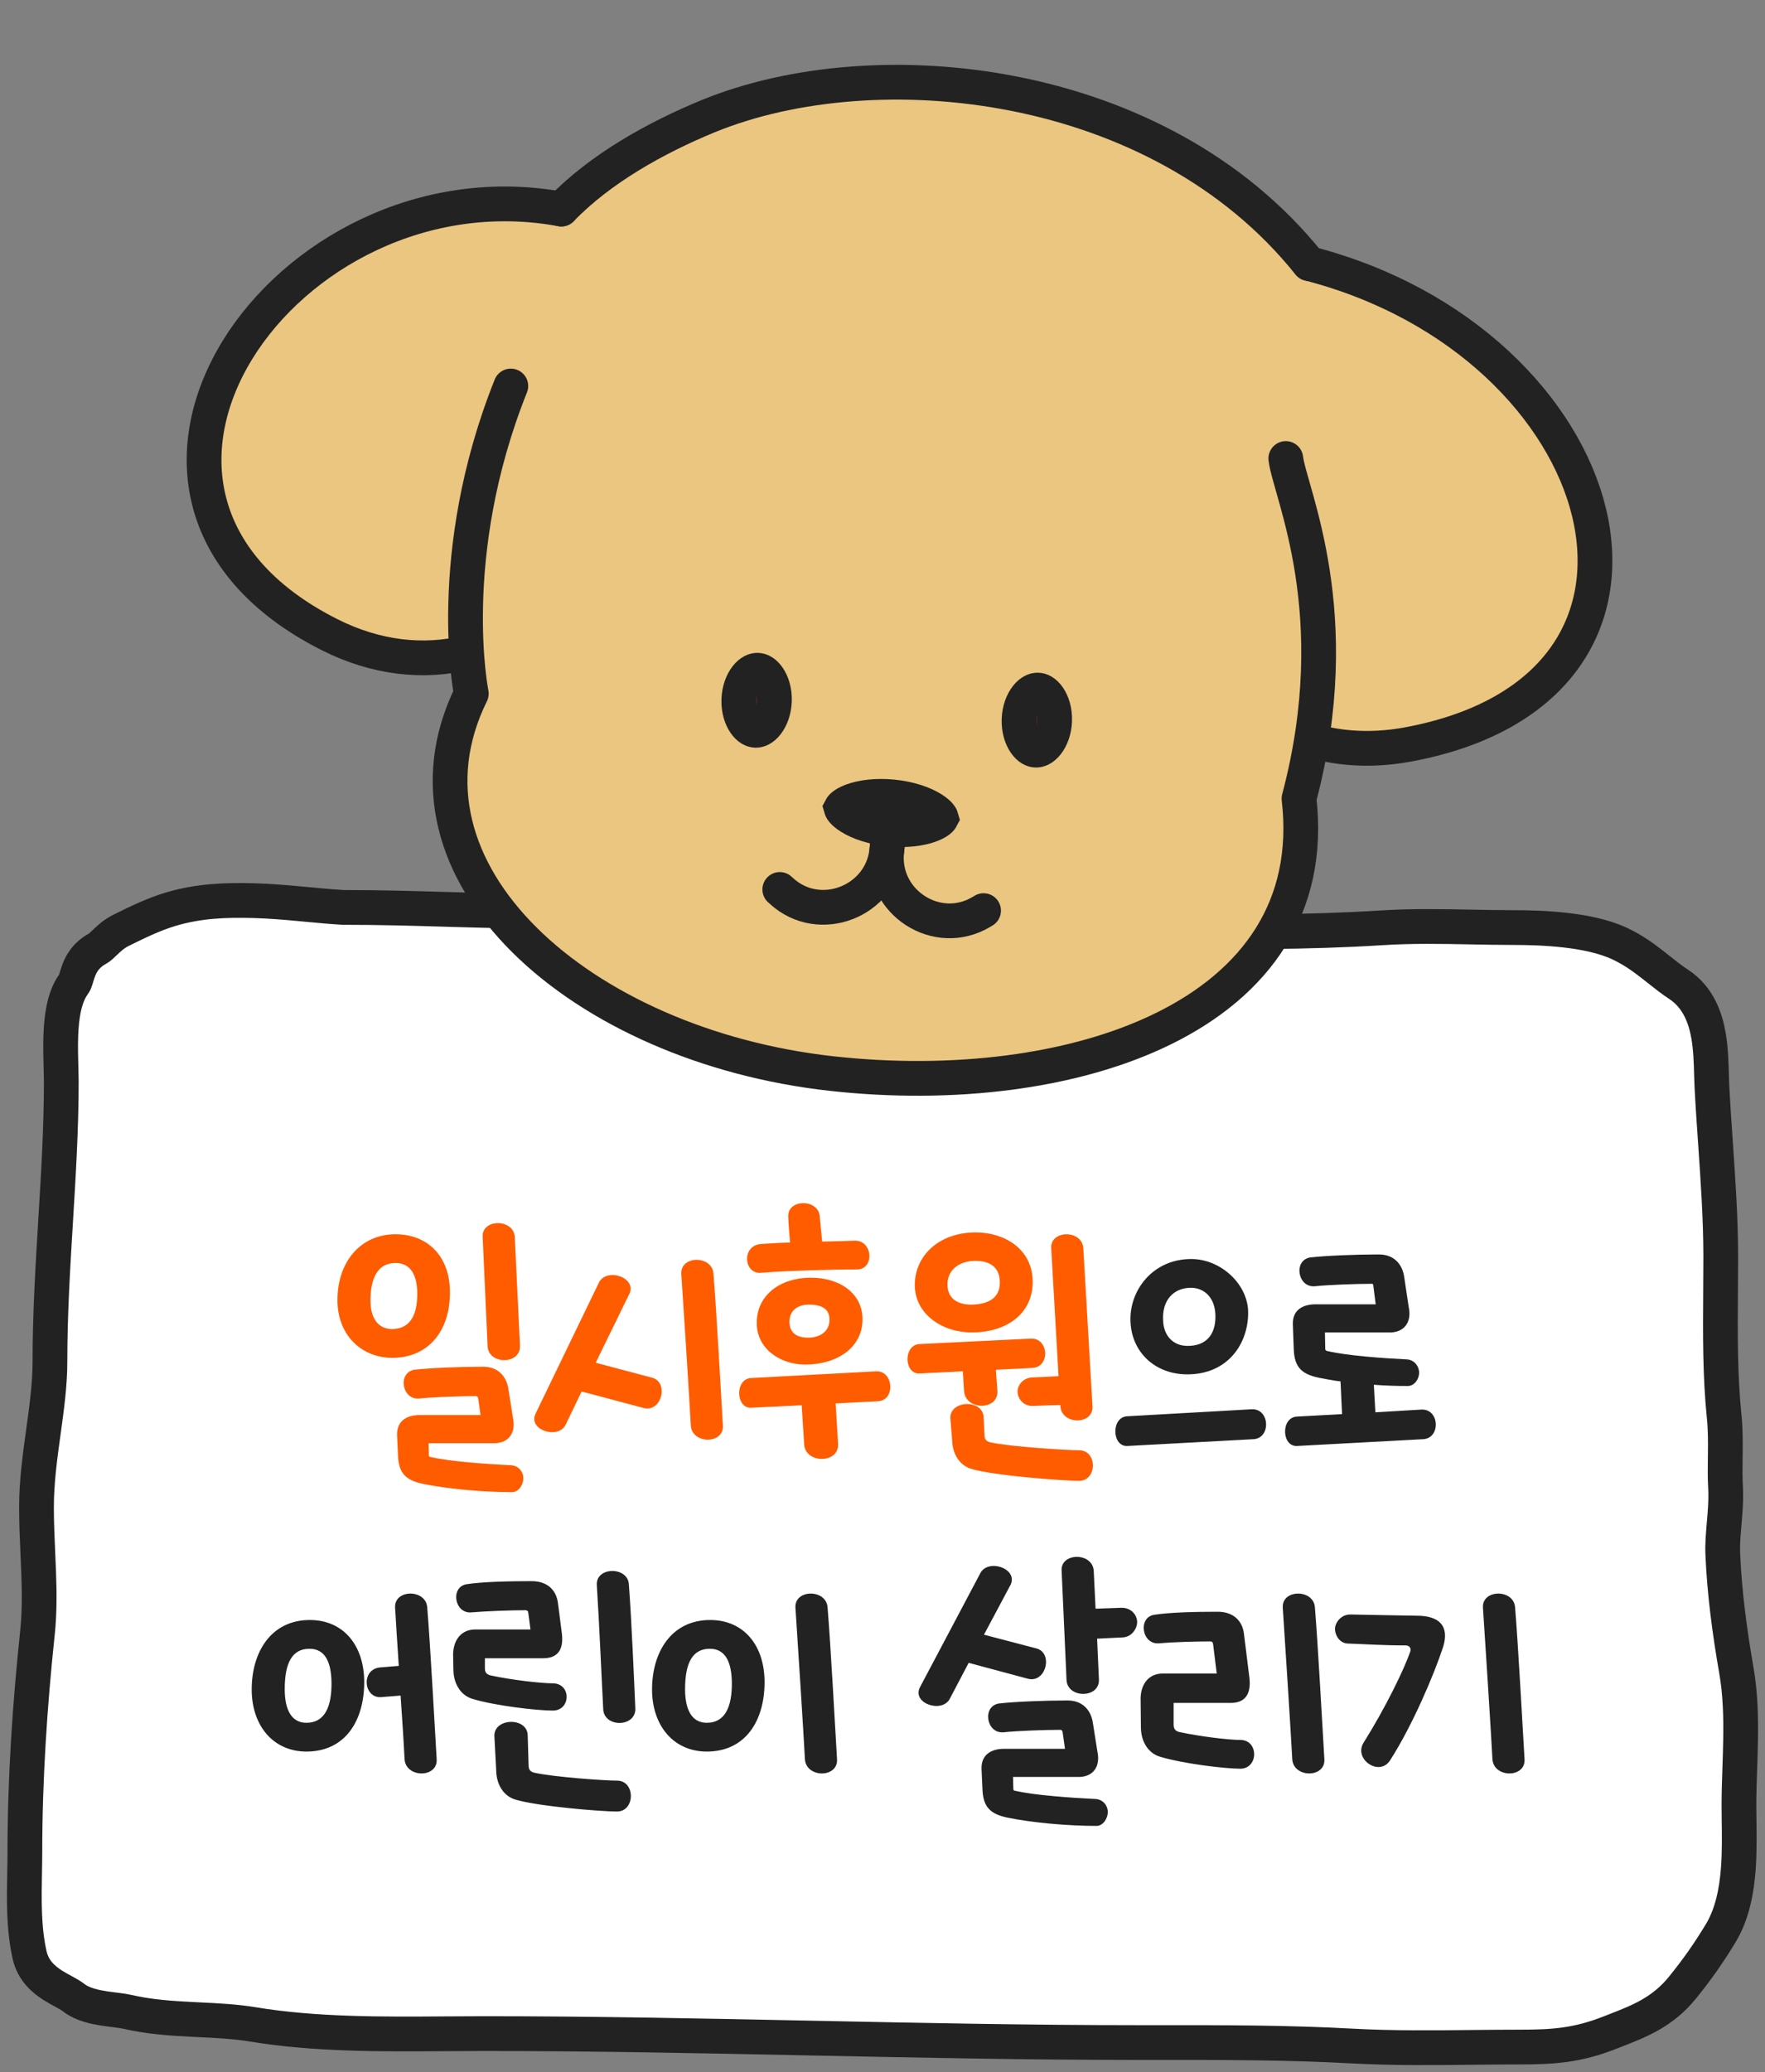 <svg width="127" height="149" viewBox="0 0 127 149" fill="none" xmlns="http://www.w3.org/2000/svg">
<rect x="0" y="0" width="127" height="149" fill="#808080" stroke="none"/>
<path d="M24.689 65.252C23.828 65.201 22.975 65.121 22.094 65.038C21.927 65.023 21.759 65.007 21.59 64.991C20.526 64.892 19.424 64.798 18.284 64.766C16.292 64.71 14.302 64.77 12.247 65.392C11.011 65.767 9.871 66.328 8.824 66.844C8.786 66.862 8.748 66.881 8.71 66.9C8.191 67.155 7.814 67.517 7.571 67.751L7.562 67.759C7.282 68.028 7.161 68.14 7.025 68.214C6.151 68.692 5.806 69.35 5.614 69.919C5.543 70.127 5.501 70.269 5.47 70.375C5.412 70.568 5.391 70.64 5.303 70.761C4.912 71.3 4.703 71.953 4.58 72.553C4.454 73.168 4.399 73.832 4.376 74.465C4.347 75.262 4.372 76.161 4.392 76.877C4.401 77.236 4.41 77.549 4.41 77.781C4.41 81.088 4.209 84.401 4.004 87.759L4.003 87.778C3.8 91.117 3.594 94.5 3.594 97.89C3.594 99.538 3.366 101.201 3.122 102.965L3.116 103.005C2.878 104.727 2.626 106.548 2.626 108.383C2.626 109.527 2.677 110.66 2.725 111.75C2.745 112.188 2.764 112.62 2.78 113.043C2.835 114.542 2.847 115.986 2.691 117.456C2.144 122.624 1.79 127.968 1.79 133.184C1.79 133.655 1.781 134.149 1.771 134.657C1.734 136.55 1.693 138.649 2.13 140.586C2.388 141.729 3.178 142.372 3.812 142.771C4.057 142.925 4.323 143.069 4.542 143.188C4.597 143.218 4.648 143.246 4.696 143.272C4.964 143.419 5.148 143.53 5.287 143.639C5.945 144.157 6.873 144.33 7.479 144.424C7.741 144.465 8.012 144.499 8.25 144.529C8.319 144.538 8.385 144.546 8.448 144.554C8.749 144.593 8.967 144.625 9.124 144.662C10.723 145.035 12.324 145.138 13.83 145.214C13.999 145.223 14.166 145.231 14.332 145.239C15.679 145.304 16.941 145.366 18.19 145.573C22.676 146.317 27.554 146.281 32.092 146.248C33.012 146.241 33.918 146.235 34.804 146.235C42.635 146.235 50.481 146.395 58.345 146.557L58.348 146.557C66.208 146.718 74.087 146.879 81.959 146.879C82.412 146.879 82.863 146.879 83.314 146.879C88.005 146.876 92.637 146.874 97.282 147.128C100.18 147.287 103.115 147.256 105.997 147.225C107.139 147.213 108.273 147.202 109.394 147.202C111.753 147.202 113.497 147.087 115.837 146.166C115.979 146.109 116.122 146.054 116.265 145.999C117.959 145.34 119.652 144.682 121.083 142.903C122.153 141.573 122.895 140.524 123.796 139.046C124.665 137.62 124.971 135.901 125.084 134.315C125.166 133.155 125.15 131.949 125.135 130.898C125.13 130.52 125.125 130.163 125.125 129.835C125.125 128.945 125.154 128.085 125.185 127.195C125.208 126.52 125.231 125.828 125.243 125.093C125.27 123.463 125.23 121.772 124.942 120.129C124.459 117.368 124.074 114.481 123.962 111.735C123.933 111.027 123.995 110.323 124.064 109.524L124.067 109.492C124.135 108.706 124.21 107.826 124.159 106.916C124.12 106.237 124.129 105.555 124.139 104.823C124.14 104.72 124.142 104.617 124.143 104.512C124.153 103.679 124.155 102.787 124.063 101.882C123.759 98.891 123.781 95.894 123.803 92.817C123.809 92.007 123.815 91.192 123.815 90.369C123.815 87.675 123.624 84.913 123.438 82.21C123.34 80.798 123.244 79.403 123.177 78.041C123.166 77.822 123.159 77.57 123.151 77.296C123.129 76.459 123.1 75.414 122.935 74.468C122.711 73.179 122.185 71.703 120.795 70.79C120.299 70.465 119.869 70.124 119.395 69.748C119.234 69.62 119.068 69.489 118.893 69.353C118.228 68.834 117.476 68.29 116.544 67.855C115.394 67.319 113.976 67.041 112.64 66.889C111.284 66.734 109.914 66.7 108.811 66.7C107.837 66.7 106.855 66.681 105.866 66.662C103.752 66.621 101.602 66.58 99.4 66.72C94.016 67.062 88.584 67.02 83.114 66.978C81.299 66.964 79.479 66.95 77.656 66.95C75.583 66.95 73.609 66.922 71.657 66.894C67.841 66.839 64.105 66.785 59.866 66.947C54.225 66.136 48.251 65.569 42.501 65.569C38.27 65.561 35.254 65.482 32.576 65.405C32.356 65.399 32.139 65.392 31.923 65.386C29.518 65.316 27.323 65.253 24.689 65.252Z" fill="white" stroke="#222222" stroke-width="2.5" stroke-linecap="round"/>
<path d="M28.219 97.642C26.107 97.642 24.281 96.102 24.281 93.484C24.281 90.734 25.953 88.754 28.461 88.754C30.727 88.754 32.377 90.294 32.377 92.934C32.377 95.728 30.815 97.642 28.219 97.642ZM28.461 90.822C27.251 90.822 26.679 91.79 26.657 93.44C26.635 94.87 27.273 95.574 28.219 95.574C29.517 95.552 30.045 94.562 30.023 92.956C30.001 91.548 29.451 90.822 28.461 90.822ZM34.731 88.952C34.643 87.632 36.953 87.61 37.041 88.952L37.415 96.784C37.459 98.148 35.127 98.148 35.083 96.784L34.731 88.952ZM28.637 104.638L28.571 103.186C28.549 102.152 29.297 101.756 30.199 101.756H34.577L34.401 100.524C34.357 100.414 34.335 100.392 34.181 100.392C33.191 100.392 31.189 100.458 30.155 100.568C28.923 100.678 28.593 98.72 29.803 98.5C30.925 98.368 33.103 98.28 34.753 98.28C35.897 98.28 36.447 99.028 36.579 99.864L36.909 101.954C37.151 103.076 36.557 103.78 35.567 103.78H30.837L30.859 104.616C30.859 104.704 30.881 104.77 30.969 104.77C32.399 105.1 34.973 105.276 36.755 105.364C37.305 105.386 37.657 105.826 37.657 106.31C37.657 106.75 37.327 107.3 36.843 107.3C34.709 107.3 32.157 107.058 30.441 106.706C29.187 106.442 28.681 105.936 28.637 104.638ZM40.708 102.438C40.18 103.538 37.98 102.834 38.53 101.668L43.084 92.252C43.612 91.13 45.79 91.834 45.306 93L42.864 97.994L46.934 99.072C48.144 99.402 47.616 101.58 46.318 101.25L41.852 100.062L40.708 102.438ZM49.024 91.614C48.936 90.272 51.224 90.25 51.334 91.57C51.554 94.188 51.884 100.348 52.016 102.504C52.104 103.868 49.794 103.868 49.706 102.504C49.596 100.414 49.2 94.276 49.024 91.614ZM61.491 89.216C62.811 89.172 62.943 91.284 61.667 91.284C59.951 91.284 56.607 91.372 54.781 91.526C53.527 91.658 53.329 89.612 54.715 89.458C55.309 89.414 56.057 89.37 56.849 89.348C56.783 88.6 56.739 88.072 56.717 87.478C56.673 86.202 58.873 86.202 58.983 87.456C59.027 88.028 59.093 88.534 59.159 89.282C60.083 89.26 60.919 89.238 61.491 89.216ZM57.949 98.126C56.123 98.126 54.451 96.982 54.451 95.134C54.451 93.088 56.189 91.878 58.345 91.878C60.479 91.878 62.063 93.044 62.063 94.87C62.063 96.916 60.215 98.126 57.949 98.126ZM58.279 93.814C57.377 93.792 56.805 94.254 56.805 95.046C56.805 95.86 57.355 96.212 58.213 96.19C59.137 96.168 59.665 95.64 59.687 94.958C59.709 94.144 59.181 93.836 58.279 93.814ZM63.075 98.61C64.307 98.588 64.461 100.744 63.119 100.766L60.127 100.92L60.303 103.802C60.413 105.276 57.905 105.276 57.861 103.824L57.685 101.052L54.077 101.228C52.933 101.316 52.867 99.16 54.033 99.094L63.075 98.61ZM69.919 95.816C67.807 95.816 65.893 94.518 65.827 92.516C65.761 90.338 67.543 88.622 70.205 88.622C72.273 88.622 74.165 89.788 74.297 91.922C74.451 94.32 72.581 95.816 69.919 95.816ZM70.183 90.668C69.017 90.668 68.093 91.328 68.181 92.516C68.247 93.374 68.885 93.836 69.963 93.814C71.239 93.77 71.921 93.264 71.943 92.274C71.965 91.042 71.129 90.668 70.183 90.668ZM74.209 96.256C75.463 96.234 75.595 98.324 74.253 98.368L71.657 98.5L71.767 99.996C71.877 101.448 69.457 101.448 69.369 100.018L69.281 98.61L66.179 98.764C65.035 98.83 64.991 96.74 66.135 96.652L74.209 96.256ZM75.639 89.766C75.551 88.446 77.839 88.402 77.949 89.744L78.609 101.118C78.697 102.482 76.387 102.482 76.299 101.118V101.03L74.385 101.096C73.681 101.162 73.219 100.59 73.219 100.084C73.197 99.666 73.571 99.072 74.297 99.05L76.167 98.962L75.639 89.766ZM68.379 101.954C68.379 100.656 70.777 100.612 70.777 101.954L70.843 103.208C70.843 103.494 70.975 103.648 71.239 103.714C72.757 104.044 76.805 104.286 77.641 104.286C78.983 104.286 78.961 106.486 77.641 106.486C76.475 106.486 71.503 106.112 69.897 105.628C69.061 105.386 68.533 104.572 68.511 103.56L68.379 101.954Z" fill="#FF5C00"/>
<path d="M85.433 98.83C83.123 98.83 81.407 97.246 81.341 94.98C81.275 92.78 82.947 90.536 85.719 90.536C87.853 90.536 89.811 92.362 89.811 94.386C89.811 96.674 88.315 98.83 85.433 98.83ZM85.697 92.604C84.443 92.604 83.585 93.506 83.695 95.002C83.739 96.036 84.399 96.784 85.455 96.784C86.797 96.784 87.457 95.97 87.457 94.672C87.457 93.308 86.643 92.604 85.697 92.604ZM90.097 101.338C91.395 101.316 91.461 103.472 90.141 103.494L81.143 103.978C79.999 104.066 79.933 101.91 81.099 101.844L90.097 101.338ZM93.091 97.004L93.025 95.222C93.003 94.166 93.773 93.792 94.675 93.792H98.987L98.811 92.406C98.767 92.296 98.789 92.318 98.635 92.318C97.645 92.318 95.643 92.384 94.609 92.494C93.377 92.604 93.047 90.646 94.257 90.426C95.379 90.294 97.557 90.206 99.207 90.206C100.351 90.206 100.901 90.954 101.033 91.79L101.363 93.99C101.605 95.09 101.011 95.816 100.021 95.816H95.335L95.357 97.004C95.357 97.092 95.445 97.158 95.533 97.158C96.963 97.488 99.427 97.664 101.209 97.752C101.759 97.774 102.111 98.236 102.111 98.72C102.111 99.16 101.781 99.666 101.297 99.666C100.527 99.666 99.691 99.644 98.855 99.578L98.965 101.558L102.309 101.36C103.607 101.338 103.673 103.472 102.353 103.494L93.355 103.978C92.211 104.066 92.145 101.932 93.311 101.866L96.567 101.69L96.457 99.336C95.885 99.27 95.357 99.16 94.895 99.072C93.641 98.808 93.135 98.302 93.091 97.004ZM22.049 125.954C19.673 125.954 18.111 124.106 18.111 121.488C18.111 118.782 19.519 116.494 22.291 116.494C24.733 116.494 26.207 118.342 26.207 120.96C26.207 123.732 24.843 125.954 22.049 125.954ZM22.269 118.562C21.037 118.562 20.487 119.552 20.487 121.466C20.487 123.05 21.037 123.886 22.049 123.886C23.347 123.886 23.875 122.764 23.853 120.982C23.831 119.552 23.413 118.562 22.269 118.562ZM28.429 115.614C28.341 114.272 30.629 114.25 30.739 115.57C30.959 118.188 31.289 124.348 31.421 126.504C31.509 127.868 29.199 127.868 29.111 126.504C29.067 125.58 28.957 123.798 28.825 121.928L27.439 122.038C26.163 122.148 25.943 120.036 27.351 119.904L28.693 119.794C28.583 118.166 28.495 116.648 28.429 115.614ZM32.624 120.102L32.602 118.914C32.647 117.836 33.263 117.176 34.187 117.176H38.169L38.014 115.988C38.014 115.878 37.949 115.79 37.794 115.79C36.804 115.79 34.956 115.856 33.944 115.944C32.691 116.076 32.383 114.118 33.571 113.92C34.693 113.744 36.629 113.7 38.257 113.7C39.401 113.7 40.038 114.36 40.148 115.284L40.434 117.506C40.566 118.672 40.083 119.244 39.093 119.244H34.891V119.992C34.891 120.256 35.023 120.41 35.286 120.476C36.804 120.806 38.961 121.048 39.775 121.048C41.117 121.048 41.094 123.006 39.775 123.006C38.608 123.006 35.617 122.654 34.011 122.17C33.175 121.928 32.647 121.114 32.624 120.102ZM42.943 113.986C42.855 112.644 45.209 112.622 45.252 113.964C45.45 116.582 45.627 120.872 45.715 122.874C45.736 124.238 43.426 124.238 43.404 122.874C43.294 120.872 43.118 116.626 42.943 113.986ZM35.572 124.81C35.572 123.512 37.971 123.468 37.971 124.81L38.036 126.966C38.036 127.252 38.169 127.406 38.432 127.472C39.95 127.802 43.559 128.044 44.395 128.044C45.736 128.044 45.715 130.266 44.395 130.266C43.228 130.266 38.697 129.892 37.09 129.408C36.255 129.166 35.727 128.352 35.705 127.34L35.572 124.81ZM50.856 125.954C48.48 125.954 46.918 124.106 46.918 121.488C46.918 118.782 48.326 116.494 51.098 116.494C53.54 116.494 55.014 118.342 55.014 120.96C55.014 123.732 53.65 125.954 50.856 125.954ZM51.076 118.562C49.844 118.562 49.294 119.552 49.294 121.466C49.294 123.05 49.844 123.886 50.856 123.886C52.154 123.886 52.682 122.764 52.66 120.982C52.638 119.552 52.22 118.562 51.076 118.562ZM57.236 115.614C57.148 114.272 59.436 114.25 59.546 115.57C59.766 118.188 60.096 124.348 60.228 126.504C60.316 127.868 58.006 127.868 57.918 126.504C57.808 124.414 57.412 118.276 57.236 115.614ZM68.359 122.126C67.831 123.226 65.631 122.522 66.181 121.356L70.515 113.172C71.043 112.05 73.221 112.754 72.737 113.92L70.801 117.55L74.585 118.54C75.795 118.87 75.267 121.048 73.969 120.718L69.701 119.574L68.359 122.126ZM76.389 112.952C76.301 111.632 78.611 111.61 78.699 112.952L78.831 115.68L80.723 115.614C81.383 115.614 81.823 116.12 81.823 116.648C81.823 117.11 81.427 117.748 80.723 117.748L78.941 117.836L79.073 120.784C79.117 122.148 76.785 122.148 76.741 120.784L76.389 112.952ZM70.691 128.638L70.625 127.186C70.603 126.152 71.351 125.756 72.253 125.756H76.631L76.455 124.524C76.411 124.414 76.389 124.392 76.235 124.392C75.245 124.392 73.243 124.458 72.209 124.568C70.977 124.678 70.647 122.72 71.857 122.5C72.979 122.368 75.157 122.28 76.807 122.28C77.951 122.28 78.501 123.028 78.633 123.864L78.963 125.954C79.205 127.076 78.611 127.78 77.621 127.78H72.891L72.913 128.616C72.913 128.704 72.935 128.77 73.023 128.77C74.453 129.1 77.027 129.276 78.809 129.364C79.359 129.386 79.711 129.826 79.711 130.31C79.711 130.75 79.381 131.3 78.897 131.3C76.763 131.3 74.211 131.058 72.495 130.706C71.241 130.442 70.735 129.936 70.691 128.638ZM82.094 124.26L82.072 122.082C82.116 121.004 82.732 120.344 83.656 120.344H87.55L87.286 118.21C87.264 118.1 87.22 118.034 87.066 118.034C86.054 118.034 84.426 118.078 83.436 118.166C82.16 118.32 81.852 116.318 83.04 116.12C84.162 115.944 85.988 115.9 87.616 115.9C88.76 115.9 89.398 116.56 89.508 117.484L89.904 120.674C90.036 121.862 89.552 122.456 88.562 122.456H84.448V124.018C84.448 124.326 84.58 124.48 84.844 124.546C86.362 124.876 88.43 125.118 89.244 125.118C90.586 125.118 90.564 127.186 89.244 127.186C88.078 127.186 85.086 126.812 83.48 126.328C82.644 126.086 82.116 125.272 82.094 124.26ZM92.302 115.614C92.214 114.272 94.502 114.25 94.612 115.57C94.832 118.188 95.162 124.348 95.294 126.504C95.382 127.868 93.072 127.868 92.984 126.504C92.874 124.414 92.478 118.276 92.302 115.614ZM101.954 116.186C103.604 116.186 104.286 116.956 103.846 118.408C103.208 120.366 101.646 124.062 100.018 126.592C99.248 127.78 97.4 126.504 98.103 125.338C99.731 122.742 101.03 120.036 101.47 118.782C101.58 118.474 101.36 118.32 101.14 118.32C99.445 118.32 98.346 118.232 97.025 118.188C96.409 118.188 96.058 117.616 96.058 117.11C96.079 116.67 96.498 116.076 97.201 116.098C98.632 116.12 100.106 116.164 101.954 116.186ZM106.706 115.614C106.618 114.272 108.906 114.25 109.016 115.57C109.236 118.188 109.566 124.348 109.698 126.504C109.786 127.868 107.476 127.868 107.388 126.504C107.278 124.414 106.882 118.276 106.706 115.614Z" fill="#222222"/>
<path d="M88.124 16.473C74.799 14.259 61.281 12.819 47.849 11.35C45.684 11.117 44.079 12.064 43.133 13.457C42.428 13.589 41.716 13.882 41.011 14.379C37.028 17.236 34.178 22.193 35.02 27.204C36.04 33.282 42.534 33.535 47.58 34.029C54.249 34.679 60.929 35.275 67.603 35.89C74.013 36.483 80.531 37.51 86.981 37.411C93.811 37.31 94.772 33.193 95.334 27.295C95.937 21.07 94.749 17.575 88.124 16.473Z" fill="#EBC681"/>
<path d="M94.198 18.955C116.236 24.648 123.478 49.4 101.335 53.53C95.414 54.635 90.336 52.413 87.379 48.315" fill="#EBC681"/>
<path d="M94.198 18.955C116.236 24.648 123.478 49.4 101.335 53.53C95.414 54.635 90.336 52.413 87.379 48.315" stroke="#222222" stroke-width="2.5" stroke-linecap="round" stroke-linejoin="round"/>
<path d="M40.389 15.036C20.568 11.383 3.646 35.489 23.68 45.623C27.054 47.332 30.487 47.685 33.576 46.93" fill="#EBC681"/>
<path d="M40.389 15.036C20.568 11.383 3.646 35.489 23.68 45.623C27.054 47.332 30.487 47.685 33.576 46.93" stroke="#222222" stroke-width="2.5" stroke-linecap="round" stroke-linejoin="round"/>
<path d="M92.519 32.971C92.824 35.451 97.009 44.102 93.469 57.428C95.299 73.162 77.058 79.106 59.85 77.201C41.82 75.21 27.587 62.7 33.912 49.879C33.912 49.879 31.891 39.917 36.756 27.758" fill="#EBC681"/>
<path d="M92.519 32.971C92.824 35.451 97.009 44.102 93.469 57.428C95.299 73.162 77.058 79.106 59.85 77.201C41.82 75.21 27.587 62.7 33.912 49.879C33.912 49.879 31.891 39.917 36.756 27.758" stroke="#222222" stroke-width="2.5" stroke-linecap="round" stroke-linejoin="round"/>
<path d="M40.389 15.036C43.195 12.129 47.184 9.905 50.968 8.35C62.981 3.433 83.396 5.469 94.189 18.956" fill="#EBC681"/>
<path d="M40.389 15.036C43.195 12.129 47.184 9.905 50.968 8.35C62.981 3.433 83.396 5.469 94.189 18.956" stroke="#222222" stroke-width="2.5" stroke-linecap="round" stroke-linejoin="round"/>
<path d="M54.512 48.196C54.723 48.203 55.011 48.324 55.282 48.714C55.552 49.103 55.745 49.694 55.722 50.395C55.699 51.095 55.468 51.674 55.173 52.047C54.877 52.419 54.582 52.523 54.371 52.517C54.16 52.511 53.872 52.389 53.602 52C53.331 51.611 53.138 51.019 53.161 50.319C53.184 49.618 53.415 49.039 53.71 48.667C54.005 48.294 54.301 48.19 54.512 48.196Z" fill="#572E21" stroke="#222222" stroke-width="2.5"/>
<path d="M74.676 49.623C74.888 49.629 75.176 49.75 75.446 50.14C75.716 50.529 75.909 51.12 75.886 51.821C75.864 52.522 75.632 53.1 75.337 53.473C75.042 53.846 74.747 53.95 74.535 53.943C74.324 53.937 74.036 53.816 73.766 53.426C73.496 53.037 73.302 52.446 73.325 51.745C73.348 51.044 73.58 50.466 73.875 50.093C74.17 49.72 74.465 49.616 74.676 49.623Z" fill="#572E21" stroke="#222222" stroke-width="2.5"/>
<path d="M64.244 57.307C65.437 57.426 66.43 57.769 67.069 58.169C67.632 58.52 67.719 58.767 67.734 58.822C67.708 58.872 67.572 59.097 66.949 59.33C66.24 59.596 65.197 59.735 64.004 59.617C62.812 59.498 61.819 59.155 61.179 58.755C60.617 58.404 60.53 58.157 60.515 58.102C60.541 58.052 60.677 57.827 61.3 57.593C62.009 57.328 63.052 57.188 64.244 57.307Z" fill="#572E21" stroke="#222222" stroke-width="2.5"/>
<path d="M64.131 58.106L63.812 61.154C63.436 64.824 58.973 66.57 56.241 64.078C56.2 64.038 56.159 63.998 56.109 63.96" stroke="#222222" stroke-width="2.5" stroke-linecap="round" stroke-linejoin="round"/>
<path d="M64.121 58.17L63.802 61.218C63.425 64.888 67.432 67.483 70.622 65.572C70.672 65.539 70.723 65.515 70.773 65.482" stroke="#222222" stroke-width="2.5" stroke-linecap="round" stroke-linejoin="round"/>
</svg>

